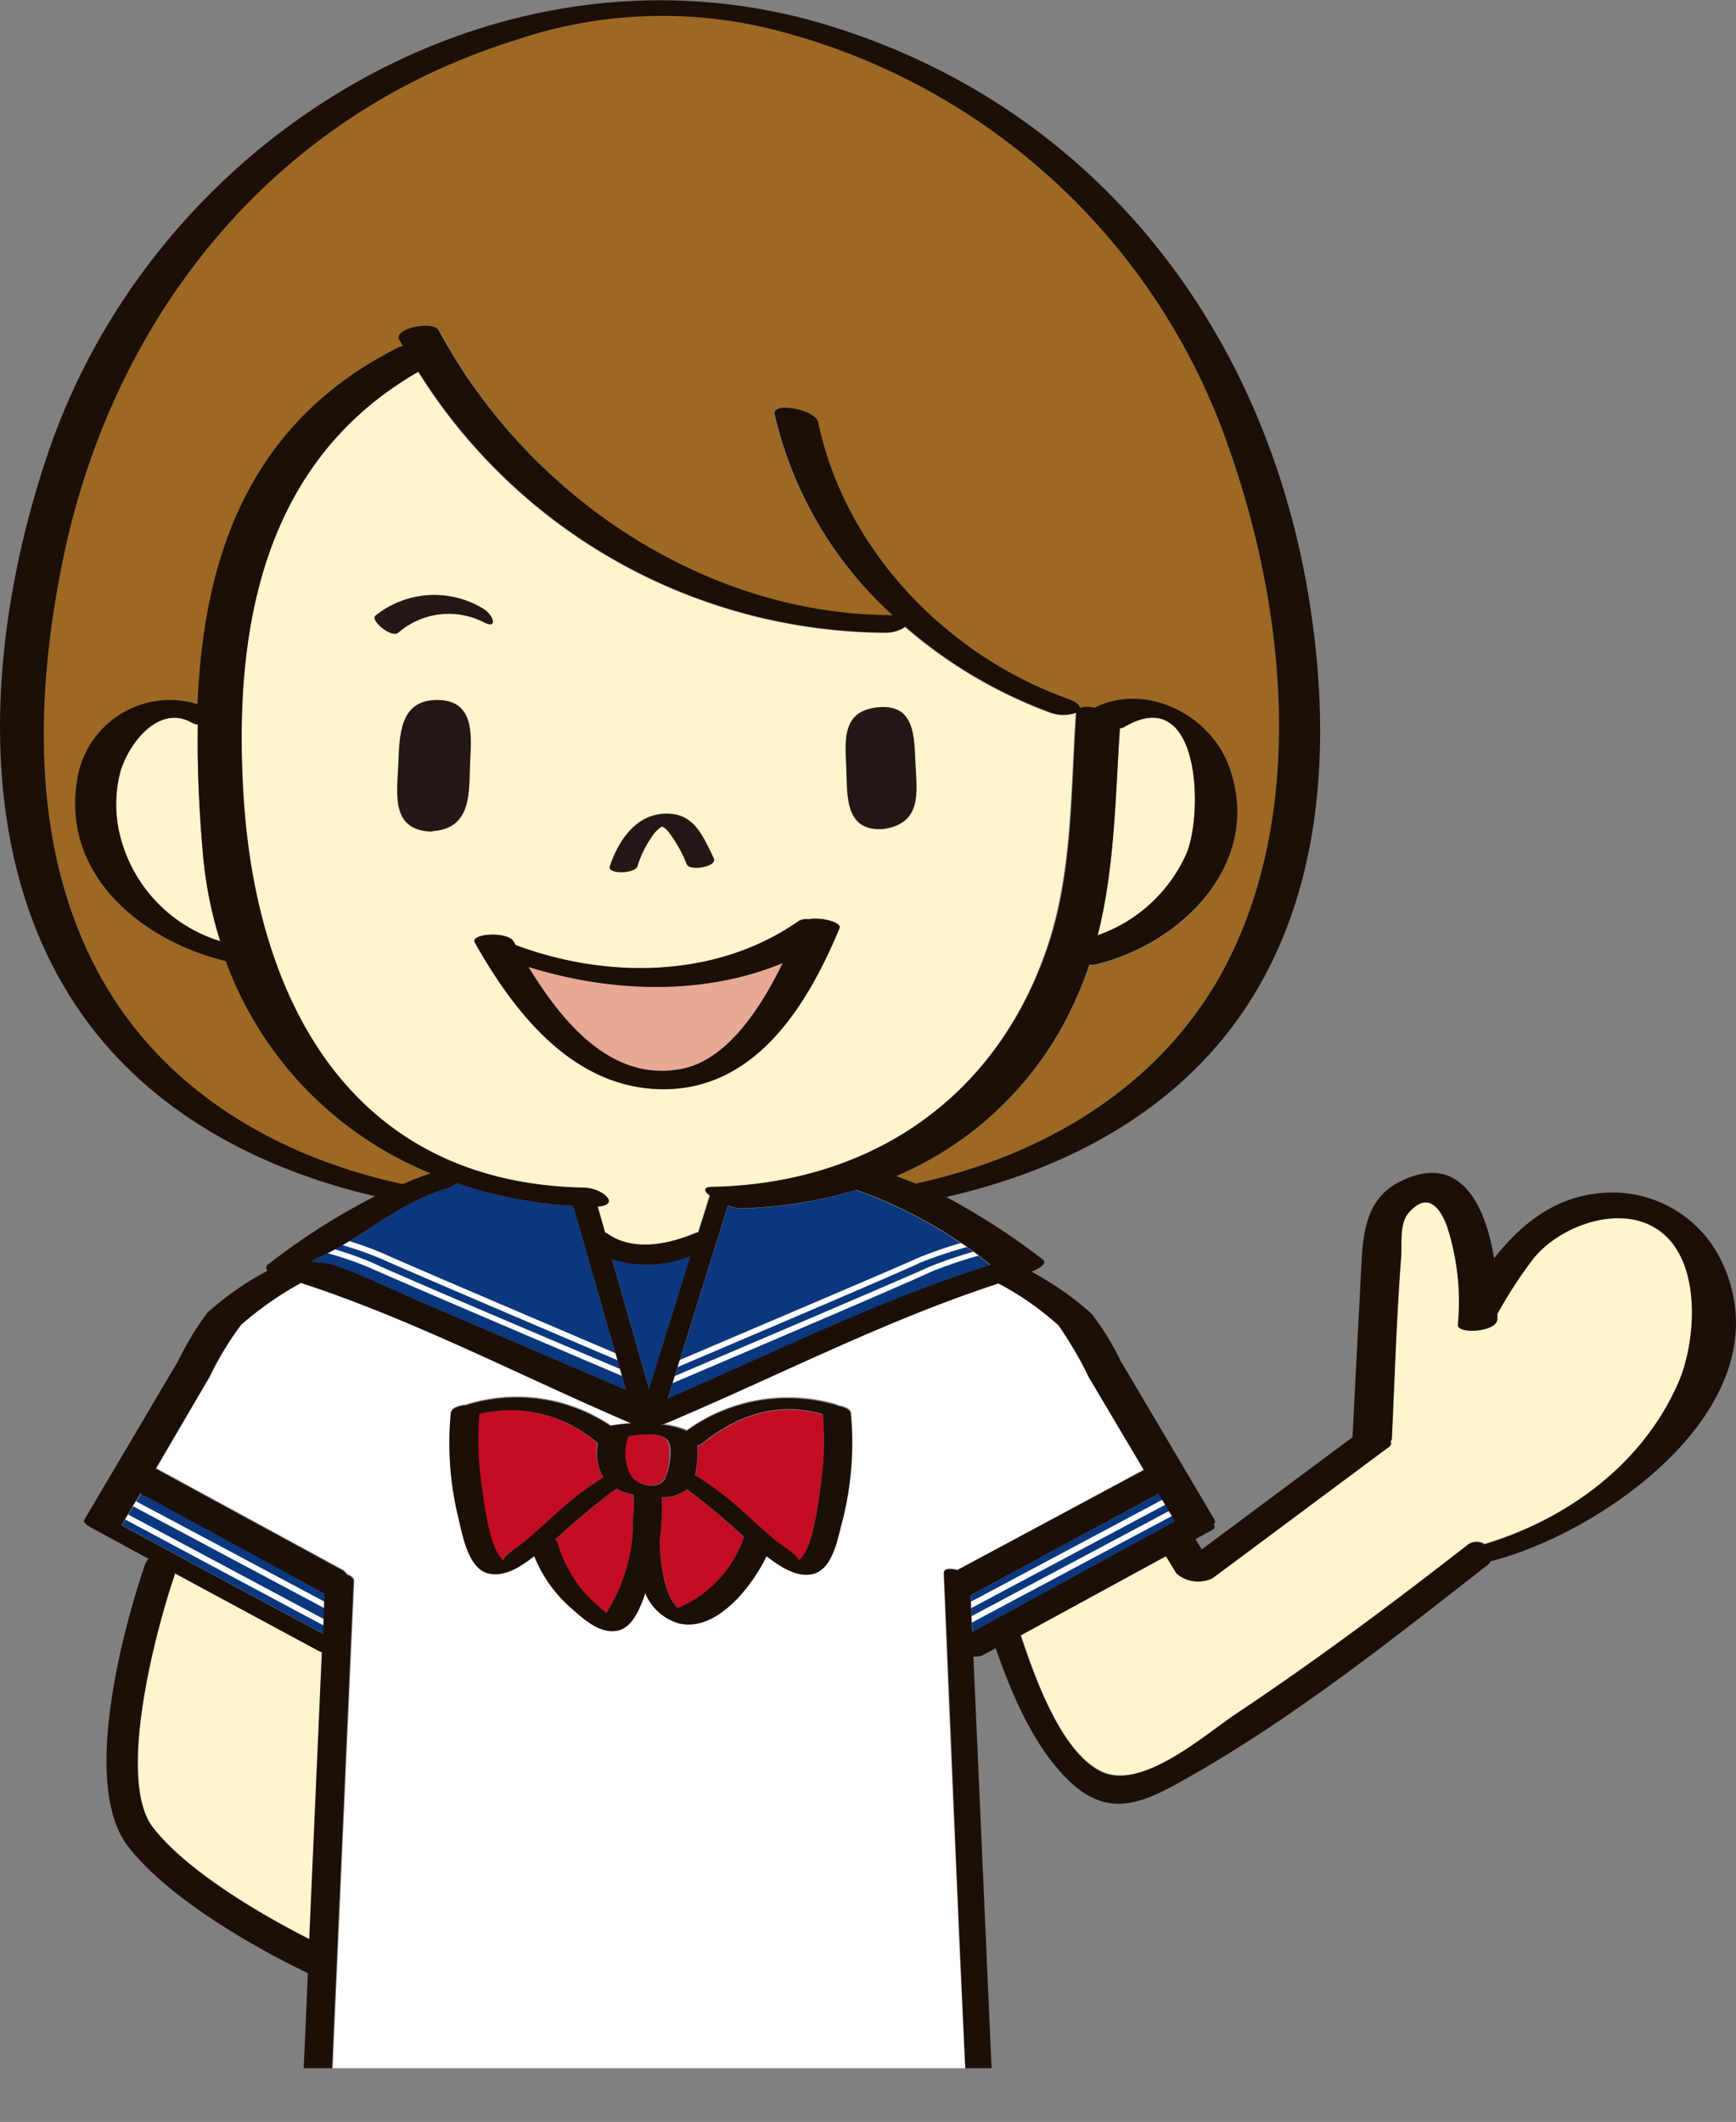 <svg xmlns="http://www.w3.org/2000/svg" xmlns:xlink="http://www.w3.org/1999/xlink" width="129.3" height="158" viewBox="0 0 129.3 158">
  <rect x="0" y="0" width="129.3" height="158" fill="#808080" stroke="none"/>
  <defs>
    <style>
      .a {
        fill: none;
      }

      .b {
        clip-path: url(#a);
      }

      .c {
        fill: #0a377e;
      }

      .d {
        fill: #fff4cc;
      }

      .e {
        fill: #e7a994;
      }

      .f {
        fill: #c30d23;
      }

      .g {
        fill: #9c6824;
      }

      .h {
        fill: #fff;
      }

      .i {
        fill: #231815;
      }

      .j {
        fill: #1b0f08;
      }
    </style>
    <clipPath id="a" transform="translate(-4.06 -6)">
      <rect class="a" width="135" height="160"/>
    </clipPath>
  </defs>
  <title>el-mvch-mascot-04</title>
  <g class="b">
    <g>
      <path class="c" d="M49.65,99.77l2.76,9.64q1.53-4.93,3.07-9.86A8.67,8.67,0,0,1,49.65,99.77Z" transform="translate(-4.06 -6)"/>
      <path class="d" d="M48.53,95.86l.55,1.94.16.07c1.95,1.4,4.61.79,6.66-.07l.13,0c.28-.9.57-1.8.85-2.71,0,0,0,0,0-.06-.41-.33-.51-.61.2-.63,11.66-.24,21-6.47,24.85-17.56,2-5.66,1.84-11.83,2.25-17.75a2.83,2.83,0,0,1-1.89,0,34.88,34.88,0,0,1-10.84-6.4,2.54,2.54,0,0,1-1.38.44A41.35,41.35,0,0,1,35.2,33.7c-11.74,6.74-13.82,19.47-13,32,1,15,8.13,28.43,25.27,28.79C48.88,94.49,50.31,95.76,48.53,95.86Zm-9.1-19.67c-.39-.7,2.46-.85,2.88-.09l.16.27c6.82,2.55,15,2.49,21.09-1.8a1.16,1.16,0,0,1,.73-.12c.94-.19,2.48.23,2.3.66-2.37,5.69-6.2,12-13.13,12C46.81,87.07,42.4,81.5,39.43,76.19Z" transform="translate(-4.06 -6)"/>
      <path class="e" d="M62.36,77.7c-5.91,2.46-12.82,2.19-18.94.29,2.5,4.1,6.17,8.6,11.38,7.6C58.21,84.94,60.71,81.08,62.36,77.7Z" transform="translate(-4.06 -6)"/>
      <path class="f" d="M47.13,124.05a9.17,9.17,0,0,0,1.38,1.47s.37.31.69.62a12.84,12.84,0,0,0,2-6.21,11.85,11.85,0,0,1,.07-1.52l0,0c0-.37,0-.73,0-1.08-.28-.07-.55-.14-.78-.22a3.58,3.58,0,0,1-.52-.25,52.07,52.07,0,0,0-4.58,3.82.4.4,0,0,1,.2.21A10.16,10.16,0,0,0,47.13,124.05Z" transform="translate(-4.06 -6)"/>
      <path class="g" d="M36.14,93.37h0A27.15,27.15,0,0,1,20.93,77.56c-6.14-1.47-12.09-6.19-11.1-13.23a7,7,0,0,1,9-5.9c.42-10.85,3.69-20.93,15-26.58a.89.89,0,0,1,.31-.07l-.28-.48c-.47-.87,2.54-1.44,2.93-.71C43.31,42.87,56.5,51.83,70.53,51.8a29.1,29.1,0,0,1-8.82-14.95c-.21-1,3-.36,3.24.59C67,47,74.61,54.8,83.58,58.06c.68.25.91.48.92.68a2.16,2.16,0,0,1,1.09,0c3.83-1.92,8.71.54,10.08,4.51,2.46,7.11-3.64,13.07-10,14.6a1,1,0,0,1-.45,0c-.26.77-.55,1.53-.88,2.28A25.5,25.5,0,0,1,70.81,93.57c.49.17,1,.36,1.46.56C81.74,92.07,90.4,87,95.14,78.25c6.31-11.65,4.67-26.91.43-38.95A48.35,48.35,0,0,0,61.45,8.11,34.07,34.07,0,0,0,42.36,9C24.47,14.57,12.51,29.41,8.76,47.57,6.55,58.31,6.32,70.33,12.3,80c4.85,7.8,13,12.31,21.75,14.21C34.74,93.89,35.43,93.59,36.14,93.37Z" transform="translate(-4.06 -6)"/>
      <path class="f" d="M65.19,116.59a23.5,23.5,0,0,0,.16-5.3l-.17,0c-3.28-.9-6.31.18-8.85,2.26a.79.79,0,0,1-.32.12,7.89,7.89,0,0,1,0,1,6.58,6.58,0,0,1-.16,1.23,23.64,23.64,0,0,1,3.79,2.9c.72.64,1.42,1.29,2.15,1.91.38.32,2,1.38,1.72,1.56C64.61,121.58,65,117.73,65.19,116.59Z" transform="translate(-4.06 -6)"/>
      <path class="c" d="M59.16,96a2.89,2.89,0,0,1-.87-.22q-2.25,7.19-4.48,14.38c7.91-3.43,15.83-7.36,24-9.95a33.71,33.71,0,0,0-10-5.58A32.78,32.78,0,0,1,59.16,96Z" transform="translate(-4.06 -6)"/>
      <path class="f" d="M43.32,120.66c.73-.62,1.43-1.27,2.15-1.91A24.79,24.79,0,0,1,49,116a3.54,3.54,0,0,1-.45-2.53,9.84,9.84,0,0,0-8.84-2.2,23.59,23.59,0,0,0,.16,5.31c.17,1.14.59,5,1.7,5.63C41.28,122,42.94,121,43.32,120.66Z" transform="translate(-4.06 -6)"/>
      <path class="f" d="M53.35,117.51a18.49,18.49,0,0,1-.16,3.25c.05,1.72.39,4,1.34,5a8.77,8.77,0,0,0,4.95-5.3,51.22,51.22,0,0,0-4.25-3.55A3,3,0,0,1,53.35,117.51Z" transform="translate(-4.06 -6)"/>
      <path class="f" d="M50.83,112.93a3.45,3.45,0,0,0,.21,3l0,0s0,0,0,0c.56.72,2.08,1,2.54.11.3-.61.56-2.46.06-2.9S51.79,112.77,50.83,112.93Z" transform="translate(-4.06 -6)"/>
      <path class="c" d="M90.38,117.21l-14,7.56h0l.12,2.73,15.13-8.24Z" transform="translate(-4.06 -6)"/>
      <path class="d" d="M87.76,60.15a.66.66,0,0,1-.29.08c-.34,5.2-.39,10.41-1.65,15.41a11.31,11.31,0,0,0,6.6-6.06C93.69,66.61,93.5,56.74,87.76,60.15Z" transform="translate(-4.06 -6)"/>
      <path class="d" d="M126.72,97.06c-2.8-1.16-6.58.38-8.37,2.53a32.74,32.74,0,0,0-2.75,4.21,0,0,0,0,0,0,0c0,.13,0,.27,0,.4-.06.94-3,1.12-2.94.41a18.18,18.18,0,0,0-.8-7.33c-.54-1.48-1.49-2.62-2.88-1-.68.8-.48,2.27-.55,3.29-.34,4.49-.48,9-.69,13.52a.4.4,0,0,1-.1.22c.07.13.07.26-.12.39l-13.13,9.77a2.46,2.46,0,0,1-2.69-.36l-.78-1.28-10.82,5.9c1,3,2.92,8.67,6,10.15s7.75-2.78,10.07-4.32c5.9-3.93,11.6-8.19,17.19-12.54a1.1,1.1,0,0,1,1.28-.07c6.22-1.86,11.85-6,14.5-12.14C130.49,105.62,131,98.83,126.72,97.06Z" transform="translate(-4.06 -6)"/>
      <path class="c" d="M13.15,119.57q7.47,4.05,15,8.08c.05-1,.09-2,.14-3l-13.69-7.45Z" transform="translate(-4.06 -6)"/>
      <path class="h" d="M75.34,146.78q-.53-11.81-1-23.63c0-.35.51-.36,1-.22l0,0,13.92-7.51L85.2,108.5a28.38,28.38,0,0,0-2.28-3.9,22.12,22.12,0,0,0-4.46-3.11c-8.43,2.74-16.58,7-24.71,10.39a1.81,1.81,0,0,1-.52.12l0,0a6.43,6.43,0,0,1,2,.47,12.85,12.85,0,0,1,11.06-1.94l.25.1c.46.08.88.27.91.56a23.42,23.42,0,0,1-.66,8.13c-.35,1.31-.71,3.55-2.27,3.83-1.18.2-2.37-.59-3.34-1.35-1.15,2.42-3.8,5.69-6.53,5a3.88,3.88,0,0,1-2.5-2.24c-.4,1.13-.93,2.54-2.06,2.78-1.32.28-2.55-.88-3.44-1.66a10.18,10.18,0,0,1-2.77-3.88c-.94.73-2.11,1.52-3.29,1.31-1.63-.28-2-2.82-2.36-4.16a23.46,23.46,0,0,1-.57-7.79c0-.35.61-.55,1.15-.59a1.13,1.13,0,0,1,.22-.08,12.55,12.55,0,0,1,10.54,1.64,17,17,0,0,1,1.7-.19.66.66,0,0,1-.15,0c-8.08-3.46-16.19-7.72-24.59-10.45a25.42,25.42,0,0,0-4.47,3.12,23.12,23.12,0,0,0-2.35,3.88l-4,6.83,13.86,7.54a1,1,0,0,1,.36.34c.3.12.53.29.52.5q-.87,19.53-1.73,39.05c15.42,0,30.83.08,46.25,0,2,0,1.15.18,1-2.37Q75.63,153.61,75.34,146.78Z" transform="translate(-4.06 -6)"/>
      <path class="d" d="M17.08,123.14a.68.68,0,0,1,0,.14c-1.38,4-4.38,15.24-1.61,18.8s9.21,7.08,11.66,8.31q.47-10.69.94-21.37l-.24-.09Z" transform="translate(-4.06 -6)"/>
      <path class="d" d="M18.35,59.82c-2.52-1.46-4.82,1.67-5.37,3.75a9.73,9.73,0,0,0-.09,4.16,11,11,0,0,0,7.57,8.35,30.61,30.61,0,0,1-1.3-6.65c-.27-3.15-.42-6.34-.38-9.48A1.29,1.29,0,0,1,18.35,59.82Z" transform="translate(-4.06 -6)"/>
      <path class="c" d="M35.21,102.85l15.47,6.63L46.75,95.79a32.92,32.92,0,0,1-8.68-1.69,2,2,0,0,1-.83.42c-3.36,1-5.71,3.27-8.74,4.78-2.19,1.1-1.17.34.65,1C31.21,101,33.2,102,35.21,102.85Z" transform="translate(-4.06 -6)"/>
      <g>
        <rect class="i" x="31.94" y="60.94" width="8.92" height="4.13" rx="1.92" transform="translate(-32.3 90.43) rotate(-87.32)"/>
        <path class="i" d="M36.56,67.05c-2.21-.1-1.68-2.4-1.61-3.85,0-1.23-.25-3.23.89-3.92,2.41-1.47,2.08,2.32,2,3.53s.33,4.12-1.46,4.24c-.67,0-1,.9-.12.84,3-.2,2.72-2.94,2.82-5.19.1-2,.33-4.6-2.49-4.58S33.82,60.83,33.72,63s-.52,4.78,2.4,4.92C36.68,67.92,37.39,67.09,36.56,67.05Z" transform="translate(-4.06 -6)"/>
      </g>
      <g>
        <rect class="i" x="67.72" y="58.96" width="3.92" height="8.48" rx="1.82" transform="translate(-7.21 -2.35) rotate(-2.94)"/>
        <path class="i" d="M70.28,67.11c-2,.1-1.84-2-1.91-3.33-.06-1.09-.62-3.62.49-4.28,2.1-1.24,2.08,2.14,2.14,3.27s.68,4.09-.87,4.35c-.55.09-1,.75-.19.6,2.74-.46,2.43-2.61,2.31-4.79-.1-2,0-4.51-2.75-4.27S67,61.1,67.09,63.13s-.17,4.75,2.7,4.61C70.19,67.72,71.1,67.07,70.28,67.11Z" transform="translate(-4.06 -6)"/>
      </g>
      <path class="i" d="M57.23,69.91c-.72-1.43-1.33-3.14-3.16-3.31-2.45-.22-3.9,1.82-4.59,3.91-.2.61,1.87.56,2.06,0a7.52,7.52,0,0,1,1.05-2.17,2.44,2.44,0,0,1,.83-.83q-.37-.09,0,.06a1.34,1.34,0,0,1,.39.32,10,10,0,0,1,1.41,2.49c.25.5,2.31.15,2-.46Z" transform="translate(-4.06 -6)"/>
      <path class="i" d="M32,51.86a7,7,0,0,1,8-.57c.8.43,1.25,1.68,0,1a5.73,5.73,0,0,0-6.27.82c-.52.44-2.1-.93-1.72-1.24Z" transform="translate(-4.06 -6)"/>
      <g>
        <path class="h" d="M51.51,108.93c-.17-.07-17.74-7.54-19.83-8.5a25.41,25.41,0,0,0-4.78-1.49l.09-.41a25.2,25.2,0,0,1,4.87,1.52c2.09,1,19.64,8.42,19.82,8.49Z" transform="translate(-4.06 -6)"/>
        <path class="h" d="M51.28,107.81c-5.08-2.17-17.09-7.29-18.81-8.07a25.41,25.41,0,0,0-4.79-1.49l.09-.42a25,25,0,0,1,4.87,1.52c1.72.79,13.72,5.9,18.81,8.07Z" transform="translate(-4.06 -6)"/>
      </g>
      <g>
        <path class="h" d="M53.6,109.23l-.17-.39c.18-.08,17.73-7.54,19.82-8.5a33.11,33.11,0,0,1,5.66-1.72L79,99a32.24,32.24,0,0,0-5.57,1.69C71.33,101.69,53.77,109.15,53.6,109.23Z" transform="translate(-4.06 -6)"/>
        <path class="h" d="M53.83,108.1l-.17-.39c4.65-2,17.09-7.27,18.81-8.06a33.1,33.1,0,0,1,5.65-1.72l.09.41A33.81,33.81,0,0,0,72.64,100C70.56,101,54,108,53.83,108.1Z" transform="translate(-4.06 -6)"/>
      </g>
      <g>
        <rect class="h" x="73.61" y="121.81" width="18.64" height="0.43" transform="translate(-51.69 47.3) rotate(-28.04)"/>
        <rect class="h" x="74.33" y="122.53" width="18.64" height="0.43" transform="translate(-51.94 47.72) rotate(-28.04)"/>
      </g>
      <g>
        <rect class="h" x="21.3" y="112.6" width="0.43" height="18.64" transform="translate(-100.28 77.6) rotate(-61.96)"/>
        <rect class="h" x="20.58" y="113.32" width="0.43" height="18.64" transform="matrix(0.47, -0.88, 0.88, 0.47, -101.29, 77.34)"/>
      </g>
      <g>
        <path class="j" d="M66.59,75.11c.18-.43-1.36-.85-2.3-.66a1.16,1.16,0,0,0-.73.12c-6.12,4.29-14.27,4.35-21.09,1.8l-.16-.27c-.42-.76-3.27-.61-2.88.09,3,5.31,7.38,10.88,14,10.91C60.39,87.13,64.22,80.8,66.59,75.11ZM43.42,78c6.12,1.9,13,2.17,18.94-.29-1.65,3.38-4.15,7.24-7.56,7.89C49.59,86.59,45.92,82.09,43.42,78Z" transform="translate(-4.06 -6)"/>
        <path class="j" d="M132.24,99.82a9,9,0,0,0-8.74-5c-3.58.24-6.12,2.29-8.16,4.88-.64-4-2.58-8.07-7.17-5.63-2.46,1.31-2.61,4-2.73,6.46-.21,4.16-.44,8.32-.64,12.48l-11.23,8.36-.47-.76,1.23-.68c.23-.12.24-.26.12-.41a.29.29,0,0,0,.07-.36l-7-11.84a19.61,19.61,0,0,0-2.17-3.51,22.68,22.68,0,0,0-4.47-3.12c.44-.17,1.28-.58.83-.92a51.69,51.69,0,0,0-7.17-4.64c7.92-1.82,15.44-5.45,20.66-11.86,7.7-9.48,8.22-22.42,6.13-34C97.74,29.79,85.27,14,66.1,8,41.59.29,15.65,16,7.61,39.82c-4.32,12.76-5.77,28.9,1.9,40.74C14.63,88.48,23.05,93,32,95.07a49.3,49.3,0,0,0-7.93,5.05c-.25.18-.21.36-.08.5a22.12,22.12,0,0,0-4.5,3.14,22.45,22.45,0,0,0-2.15,3.56l-7,11.84c-.06.1,0,.21.13.33l0,0a1.64,1.64,0,0,0,.29.2.67.67,0,0,0,.11.07l4.26,2.31a1.12,1.12,0,0,0-.27.43c-.56,1.6-5.29,15.8-1.25,21,3.71,4.77,12.27,8.9,13.38,9.42q-.21,5-.44,10v.38c0,.58,1.64.86,2,.52H77.68c.2,0,.4-.07.39-.3l-1.51-34.18a1.3,1.3,0,0,0,.66-.08l1-.53c1.23,3.5,2.87,7.45,5.6,10,2.91,2.7,5.48,1.47,8.53-.26,8-4.5,15.31-10.33,22.51-15.94a1.2,1.2,0,0,0,.24-.28C123.66,120.07,137.37,110.37,132.24,99.82ZM65.35,111.29a23.5,23.5,0,0,1-.16,5.3c-.17,1.14-.58,5-1.7,5.63.32-.18-1.34-1.24-1.72-1.56-.73-.62-1.43-1.27-2.15-1.91a23.64,23.64,0,0,0-3.79-2.9,6.58,6.58,0,0,0,.16-1.23,7.89,7.89,0,0,0,0-1,.79.79,0,0,0,.32-.12c2.54-2.08,5.57-3.16,8.85-2.26Zm-10.12,5.6a51.22,51.22,0,0,1,4.25,3.55,8.77,8.77,0,0,1-4.95,5.3c-1-1-1.29-3.26-1.34-5a18.49,18.49,0,0,0,.16-3.25A3,3,0,0,0,55.23,116.89Zm-6,9.25c-.32-.31-.74-.66-.69-.62a9.17,9.17,0,0,1-1.38-1.47,10.16,10.16,0,0,1-1.57-3.18.4.4,0,0,0-.2-.21,52.07,52.07,0,0,1,4.58-3.82,3.58,3.58,0,0,0,.52.25c.23.08.5.15.78.22,0,.35,0,.71,0,1.08l0,0a11.85,11.85,0,0,0-.07,1.52A12.84,12.84,0,0,1,49.2,126.14Zm-7.6-3.92c-1.11-.64-1.53-4.49-1.7-5.63a23.59,23.59,0,0,1-.16-5.31,9.84,9.84,0,0,1,8.84,2.2A3.54,3.54,0,0,0,49,116a24.79,24.79,0,0,0-3.56,2.74c-.72.64-1.42,1.29-2.15,1.91C42.94,121,41.28,122,41.6,122.22Zm12-6.17c-.46.94-2,.61-2.54-.11,0,0,0,0,0,0l0,0a3.45,3.45,0,0,1-.21-3c1-.16,2.27-.28,2.84.22S53.91,115.44,53.61,116.05ZM22.23,65.67c-.85-12.5,1.23-25.23,13-32A41.35,41.35,0,0,0,70.12,53.1a2.54,2.54,0,0,0,1.38-.44,34.88,34.88,0,0,0,10.84,6.4,2.83,2.83,0,0,0,1.89,0C83.82,65,84,71.15,82,76.81,78.1,87.9,68.79,94.13,57.13,94.37c-.71,0-.61.3-.2.63,0,0,0,0,0,.06-.28.91-.57,1.81-.85,2.71l-.13,0c-2,.86-4.71,1.47-6.66.07l-.16-.07-.55-1.94c1.78-.1.35-1.37-1-1.4C30.36,94.1,23.26,80.7,22.23,65.67Zm-3.07,3.76a30.61,30.61,0,0,0,1.3,6.65,11,11,0,0,1-7.57-8.35A9.73,9.73,0,0,1,13,63.57c.55-2.08,2.85-5.21,5.37-3.75a1.29,1.29,0,0,0,.43.13C18.74,63.09,18.89,66.28,19.16,69.43Zm68.31-9.2a.66.66,0,0,0,.29-.08c5.74-3.41,5.93,6.46,4.66,9.43a11.31,11.31,0,0,1-6.6,6.06C87.08,70.64,87.13,65.43,87.47,60.23Zm-32,39.32q-1.53,4.94-3.07,9.86l-2.76-9.64A8.67,8.67,0,0,0,55.48,99.55Zm-1.67,10.58q2.23-7.18,4.48-14.38a2.89,2.89,0,0,0,.87.22,32.78,32.78,0,0,0,8.7-1.37,33.71,33.71,0,0,1,10,5.58C69.64,102.77,61.72,106.7,53.81,110.13ZM12.3,80c-6-9.63-5.75-21.65-3.54-32.39,3.75-18.16,15.71-33,33.6-38.59a34.07,34.07,0,0,1,19.09-.87A48.35,48.35,0,0,1,95.57,39.3c4.24,12,5.88,27.3-.43,39C90.4,87,81.74,92.07,72.27,94.13c-.48-.2-1-.39-1.46-.56A25.5,25.5,0,0,0,84.32,80.09c.33-.75.62-1.51.88-2.28a1,1,0,0,0,.45,0c6.38-1.53,12.48-7.49,10-14.6-1.37-4-6.25-6.43-10.08-4.51a2.16,2.16,0,0,0-1.09,0c0-.2-.24-.43-.92-.68C74.61,54.8,67,47,65,37.44c-.21-.95-3.45-1.56-3.24-.59A29.1,29.1,0,0,0,70.53,51.8c-14,0-27.22-8.93-33.8-21.21-.39-.73-3.4-.16-2.93.71l.28.48a.89.89,0,0,0-.31.07c-11.27,5.65-14.54,15.73-15,26.58a7,7,0,0,0-9,5.9c-1,7,5,11.76,11.1,13.23A27.15,27.15,0,0,0,36.14,93.37h0c-.71.22-1.4.52-2.09.8C25.26,92.27,17.15,87.76,12.3,80ZM28.5,99.3c3-1.51,5.38-3.76,8.74-4.78a2,2,0,0,0,.83-.42,32.92,32.92,0,0,0,8.68,1.69l3.93,13.69-15.47-6.63c-2-.86-4-1.85-6.06-2.57C27.33,99.64,26.31,100.4,28.5,99.3Zm-.39,28.35q-7.48-4-15-8.08l1.41-2.38,13.69,7.45C28.2,125.64,28.16,126.65,28.11,127.65ZM15.45,142.08c-2.77-3.56.23-14.78,1.61-18.8a.68.68,0,0,0,0-.14l10.73,5.79.24.09q-.47,10.68-.94,21.37C24.66,149.16,18.29,145.74,15.45,142.08Zm59.46,20.71c-15.42.09-30.83,0-46.25,0q.87-19.53,1.73-39.05c0-.21-.22-.38-.52-.5a1,1,0,0,0-.36-.34l-13.86-7.54,4-6.83a23.12,23.12,0,0,1,2.35-3.88,25.42,25.42,0,0,1,4.47-3.12c8.4,2.73,16.51,7,24.59,10.45a.66.66,0,0,0,.15,0,17,17,0,0,0-1.7.19A12.55,12.55,0,0,0,39,110.57a1.13,1.13,0,0,0-.22.08c-.54,0-1.11.24-1.15.59a23.46,23.46,0,0,0,.57,7.79c.33,1.34.73,3.88,2.36,4.16,1.18.21,2.35-.58,3.29-1.31a10.18,10.18,0,0,0,2.77,3.88c.89.78,2.12,1.94,3.44,1.66,1.13-.24,1.66-1.65,2.06-2.78a3.88,3.88,0,0,0,2.5,2.24c2.73.66,5.38-2.61,6.53-5,1,.76,2.16,1.55,3.34,1.35,1.56-.28,1.92-2.52,2.27-3.83a23.42,23.42,0,0,0,.66-8.13c0-.29-.45-.48-.91-.56l-.25-.1a12.85,12.85,0,0,0-11.06,1.94,6.43,6.43,0,0,0-2-.47l0,0a1.81,1.81,0,0,0,.52-.12c8.13-3.43,16.28-7.65,24.71-10.39a22.12,22.12,0,0,1,4.46,3.11,28.38,28.38,0,0,1,2.28,3.9l4.09,6.89L75.37,122.9l0,0c-.52-.14-1-.13-1,.22q.51,11.82,1,23.63.3,6.83.61,13.64C76.06,163,76.94,162.78,74.91,162.79Zm1.56-35.28-.12-2.73h0l14-7.56,1.22,2.06ZM114.62,121a1.1,1.1,0,0,0-1.28.07c-5.59,4.35-11.29,8.61-17.19,12.54-2.32,1.54-7.08,5.76-10.07,4.32s-5-7.13-6-10.15l10.82-5.9.78,1.28a2.46,2.46,0,0,0,2.69.36l13.13-9.77c.19-.13.19-.26.12-.39a.4.4,0,0,0,.1-.22c.21-4.5.35-9,.69-13.52.07-1-.13-2.49.55-3.29,1.39-1.62,2.34-.48,2.88,1a18.18,18.18,0,0,1,.8,7.33c0,.71,2.88.53,2.94-.41,0-.13,0-.27,0-.4a0,0,0,0,1,0,0,32.74,32.74,0,0,1,2.75-4.21c1.79-2.15,5.57-3.69,8.37-2.53,4.26,1.77,3.77,8.56,2.4,11.76C126.47,115,120.84,119.1,114.62,121Z" transform="translate(-4.06 -6)"/>
      </g>
    </g>
  </g>
</svg>
